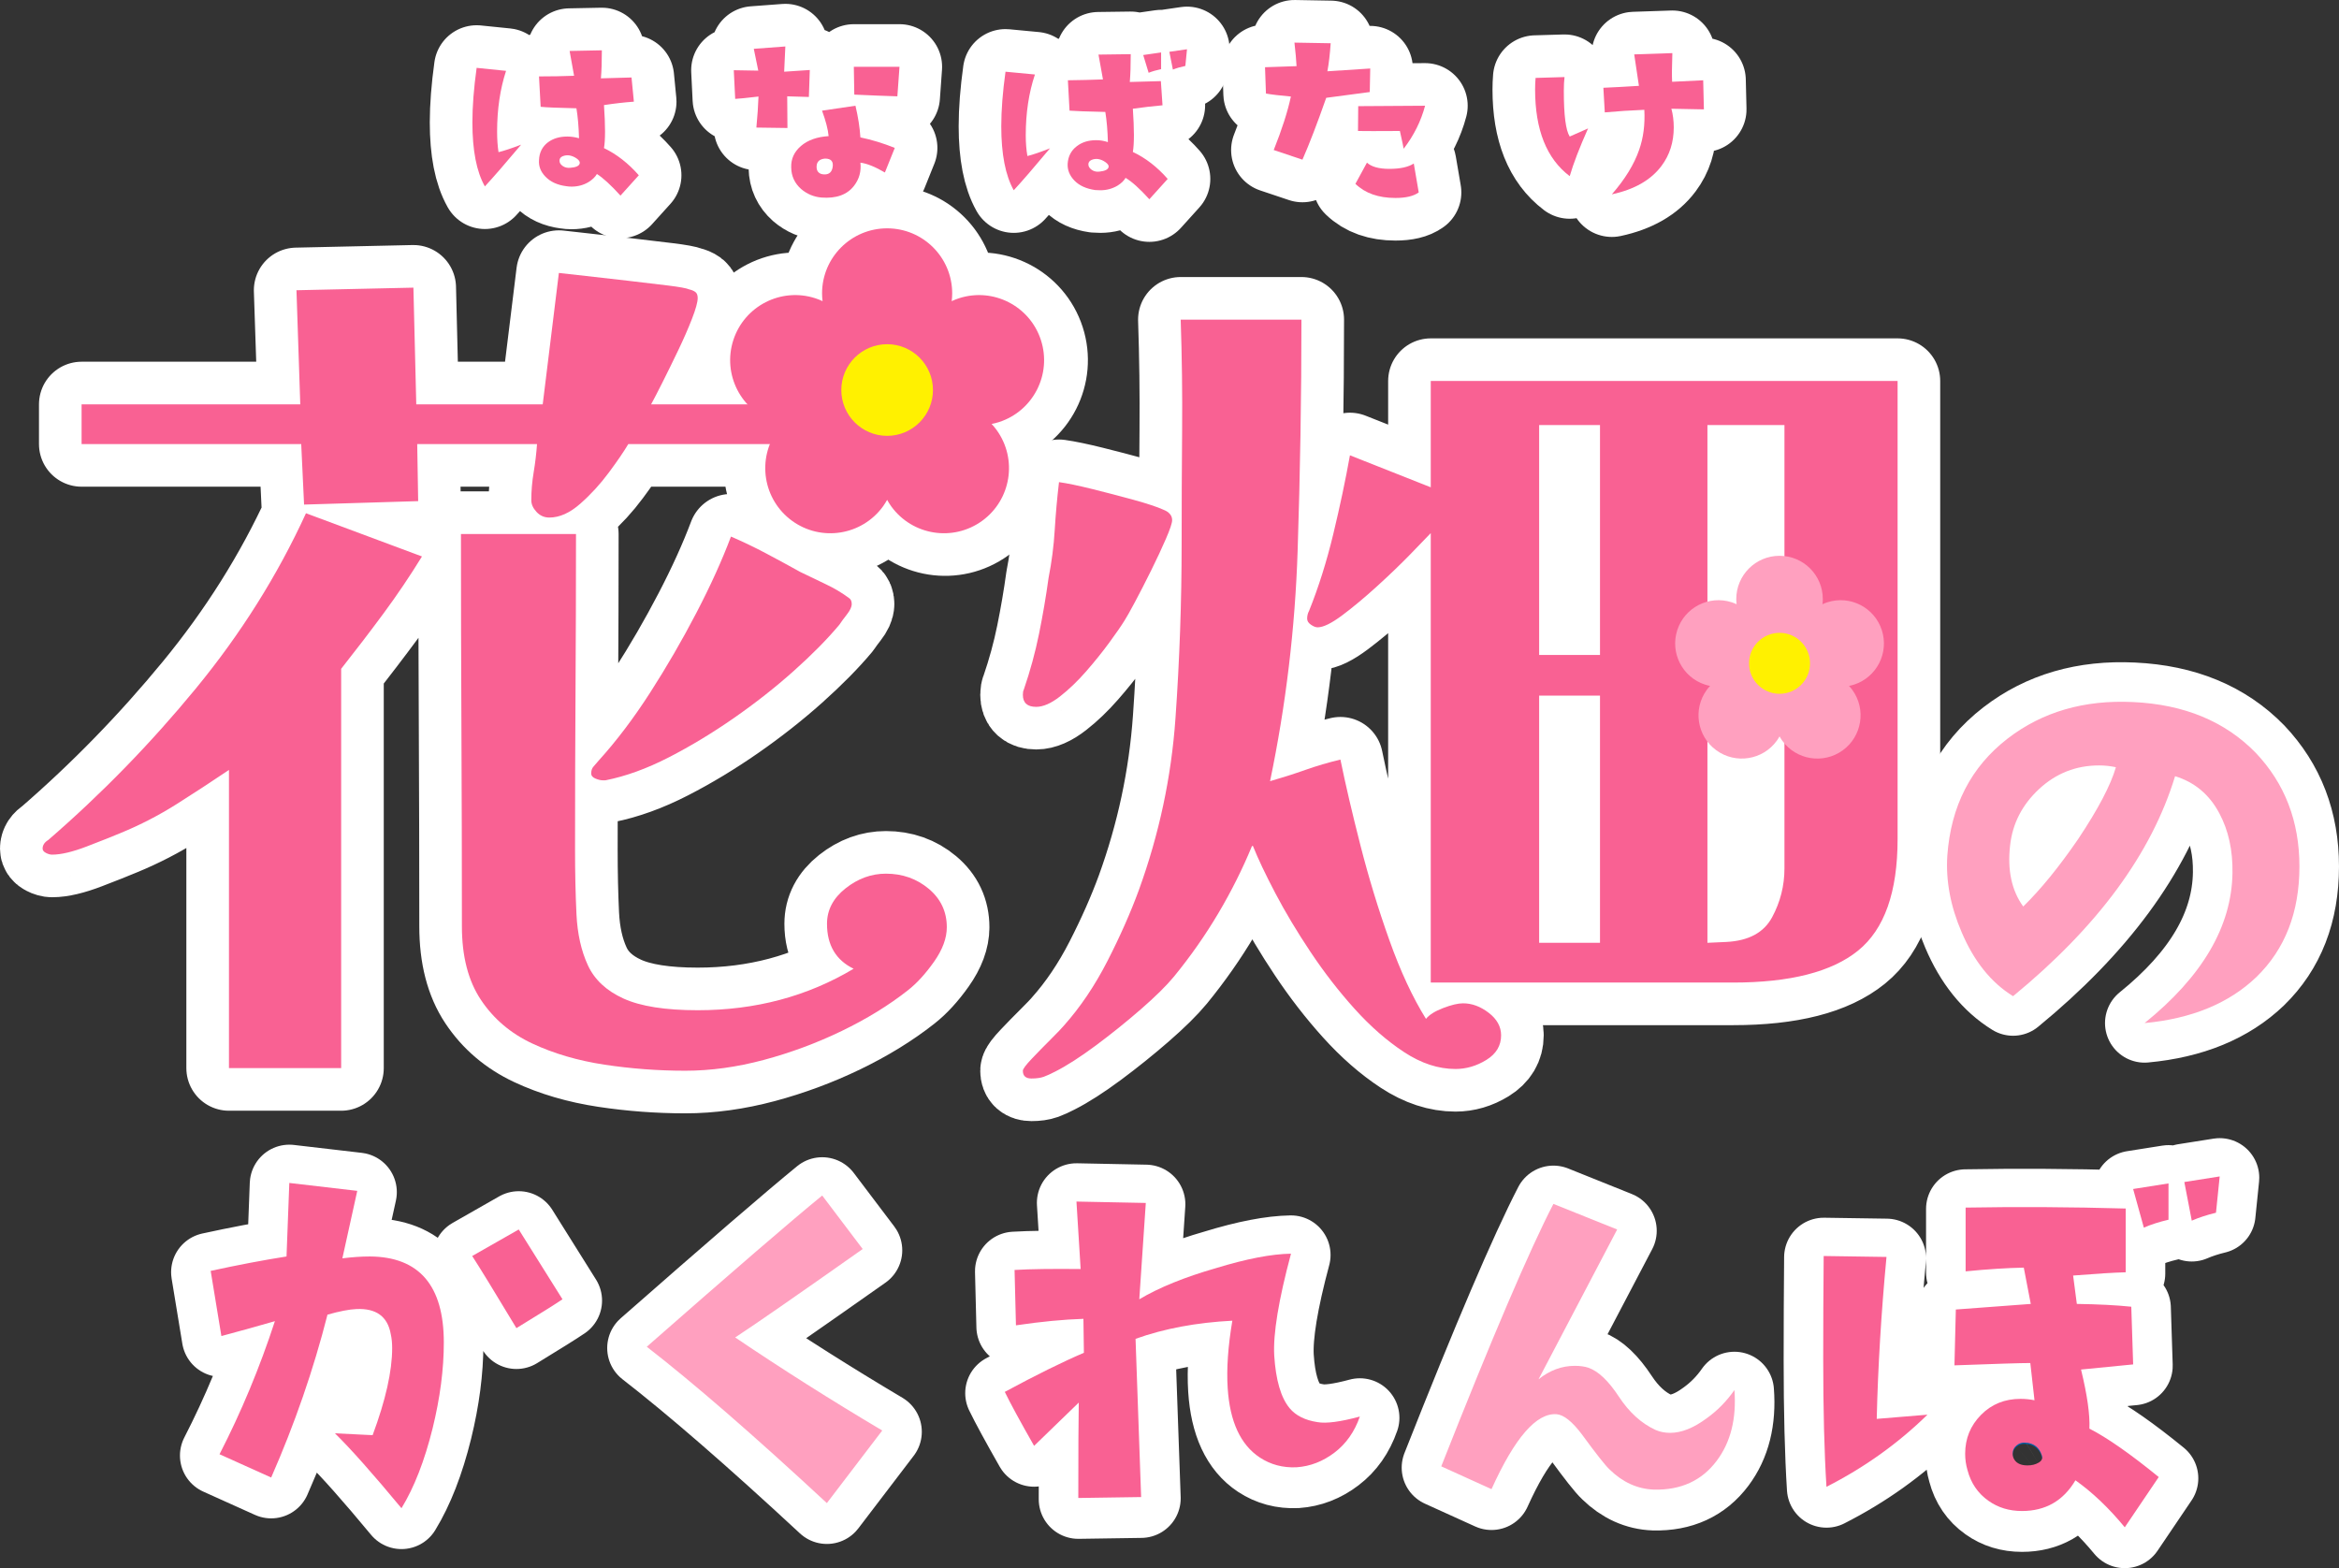 <svg viewBox="0 0 384.263 257.635" version="1.1" xmlns="http://www.w3.org/2000/svg" id="hanabatakenokakurenbo">
  
  <rect x="0" y="0" width="384.263" height="257.635" fill="#333333" stroke="none"/>
  
  <path stroke-width="14" stroke-linejoin="round" stroke-linecap="round" stroke="#fff" fill="#fff" d="M171.203,55.869c-1.825-5.616-7.855-8.687-13.47-6.864-.411.133-.804.296-1.187.472.05-.419.083-.842.083-1.274,0-5.904-4.786-10.69-10.69-10.69s-10.69,4.786-10.69,10.69c0,.432.034.856.083,1.275-.382-.177-.776-.339-1.187-.473-5.615-1.824-11.645,1.248-13.47,6.864-1.824,5.614,1.248,11.645,6.864,13.47.411.133.824.233,1.237.315-.286.309-.562.633-.816.981-3.47,4.777-2.412,11.462,2.365,14.932,4.776,3.47,11.462,2.411,14.932-2.365.254-.35.476-.712.683-1.08.205.368.428.73.681,1.079,3.471,4.776,10.156,5.835,14.932,2.365,4.775-3.471,5.834-10.156,2.364-14.932-.253-.349-.529-.672-.815-.981.413-.082.826-.182,1.236-.315,5.614-1.826,8.688-7.855,6.864-13.47Z"></path>
  <g>
    <path stroke-width="14" stroke-linejoin="round" stroke-linecap="round" stroke="#fff" fill="#fff" d="M85.612,23.77c-2.604,3.094-4.589,5.379-5.955,6.855-1.367-2.414-2.05-5.918-2.05-10.512,0-2.625.232-5.613.696-8.965l4.834.492c-.98,3-1.47,6.328-1.47,9.984,0,1.242.077,2.367.232,3.375.876-.211,2.114-.621,3.712-1.23ZM104.948,28.797l-3.016,3.34c-1.573-1.734-2.862-2.918-3.867-3.551-.284.492-.748.938-1.392,1.336-.826.492-1.754.738-2.785.738-.284,0-.567-.023-.851-.07-1.47-.188-2.617-.715-3.442-1.582-.773-.797-1.122-1.699-1.044-2.707.051-1.242.541-2.215,1.469-2.918.851-.633,1.908-.949,3.171-.949.644,0,1.289.094,1.934.281-.052-1.875-.193-3.516-.426-4.922-3.094-.07-5.053-.152-5.878-.246l-.271-4.992c2.062,0,3.983-.035,5.762-.105l-.734-4.078,5.298-.105c0,1.875-.052,3.41-.155,4.605l5.027-.141.387,3.973c-1.599.117-3.236.305-4.911.562.232,3.398.232,5.754,0,7.066,2.088,1.008,3.996,2.496,5.723,4.465ZM95.241,26.828c.051-.258-.116-.521-.502-.791s-.8-.439-1.238-.51c-.361-.047-.715,0-1.063.141s-.522.387-.522.738c0,.328.174.615.522.861s.767.346,1.257.299c.954-.07,1.47-.316,1.547-.738Z"></path>
    <path stroke-width="14" stroke-linejoin="round" stroke-linecap="round" stroke="#fff" fill="#fff" d="M133.039,11.5l-.154,4.43-3.558-.105.039,5.203-5.104-.07c.18-1.898.296-3.598.348-5.098-1.986.234-3.262.363-3.829.387l-.232-4.711,4.022.07-.735-3.586,5.182-.387-.193,4.148,4.215-.281ZM147,24.297l-1.625,4.043c-1.599-.938-2.939-1.477-4.022-1.617.155,1.43-.193,2.695-1.044,3.797-1.135,1.477-2.926,2.121-5.375,1.934-1.263-.117-2.372-.586-3.326-1.406-1.058-.938-1.599-2.109-1.624-3.516-.052-1.406.483-2.59,1.604-3.551,1.122-.961,2.636-1.5,4.544-1.617-.103-1.102-.464-2.496-1.083-4.184l5.491-.809c.438,1.852.709,3.586.812,5.203,1.831.375,3.713.949,5.646,1.723ZM136.791,27.461c.155-.938-.258-1.406-1.238-1.406-.876.07-1.341.469-1.392,1.195-.052.703.206,1.148.773,1.336.18.047.361.07.542.07.748,0,1.186-.398,1.315-1.195ZM147.773,10.973l-.348,4.852c-2.243-.07-4.602-.164-7.077-.281l-.077-4.57h7.502Z"></path>
    <path stroke-width="14" stroke-linejoin="round" stroke-linecap="round" stroke="#fff" fill="#fff" d="M172.5,24.367c-2.604,3.117-4.589,5.414-5.956,6.891-1.367-2.438-2.049-5.941-2.049-10.512,0-2.648.232-5.637.696-8.965l4.834.457c-1.005,3-1.508,6.328-1.508,9.984,0,1.242.09,2.379.271,3.41.876-.211,2.114-.633,3.712-1.266ZM191.836,29.395l-3.016,3.34c-1.573-1.734-2.875-2.906-3.906-3.516-.258.469-.709.902-1.354,1.301-.851.492-1.779.738-2.784.738-.284,0-.567-.012-.851-.035-1.47-.211-2.604-.727-3.403-1.547-.799-.82-1.173-1.746-1.122-2.777.078-1.219.58-2.18,1.508-2.883.851-.656,1.908-.984,3.171-.984.645,0,1.289.105,1.934.316-.052-1.898-.193-3.551-.425-4.957-3.094-.07-5.053-.141-5.878-.211l-.271-4.992c2.062-.023,3.983-.07,5.762-.141l-.735-4.078,5.298-.07c0,1.852-.052,3.375-.155,4.57l5.104-.141.271,3.973c-1.573.141-3.197.328-4.873.562.232,3.398.232,5.766,0,7.102,2.088.984,3.996,2.461,5.723,4.43ZM182.129,27.426c.051-.234-.116-.492-.503-.773s-.799-.457-1.237-.527c-.387-.047-.748.006-1.083.158s-.502.393-.502.721.174.621.522.879.767.363,1.257.316c.954-.094,1.47-.352,1.547-.773ZM190.753,11.359c-.773.164-1.457.363-2.05.598l-.89-2.918,2.939-.422v2.742ZM195.007,8.09l-.271,2.742c-.773.164-1.457.363-2.049.598l-.58-2.918,2.9-.422Z"></path>
    <path stroke-width="14" stroke-linejoin="round" stroke-linecap="round" stroke="#fff" fill="#fff" d="M225.109,11.254l-.077,3.867c-.026,0-2.411.316-7.154.949-1.47,4.195-2.771,7.582-3.906,10.16l-4.718-1.582c1.34-3.352,2.281-6.281,2.823-8.789-1.831-.164-3.197-.328-4.1-.492l-.154-4.324,5.182-.176c-.052-1.008-.168-2.297-.348-3.867l5.955.105c-.129,1.852-.31,3.387-.541,4.605l7.038-.457ZM233.076,31.609c-.826.609-2.102.914-3.829.914-2.784,0-4.976-.773-6.574-2.32l1.896-3.48c.747.68,1.972,1.02,3.674,1.02,1.778,0,3.119-.293,4.021-.879l.812,4.746ZM234.12,17.371c-.671,2.531-1.844,4.887-3.52,7.066-.025-.211-.231-1.184-.618-2.918-3.61.023-5.904.023-6.884,0l.038-4.078,10.983-.07Z"></path>
    <path stroke-width="14" stroke-linejoin="round" stroke-linecap="round" stroke="#fff" fill="#fff" d="M260.896,21.098c-1.392,3.117-2.397,5.73-3.016,7.84-3.79-2.859-5.686-7.605-5.686-14.238,0-.609.025-1.242.078-1.898l4.756-.141c-.077.609-.115,1.371-.115,2.285,0,3.984.321,6.48.967,7.488l3.016-1.336ZM279.923,17.969l-5.337-.105c.257.961.387,1.98.387,3.059,0,2.438-.671,4.547-2.011,6.328-1.728,2.32-4.447,3.879-8.16,4.676,2.166-2.484,3.66-4.922,4.486-7.312.695-1.969.979-4.16.851-6.574-2.295.094-4.461.234-6.497.422l-.232-4.043c1.65-.07,3.597-.176,5.84-.316l-.773-5.168,6.265-.211c-.077,2.203-.091,3.773-.038,4.711l5.104-.246.116,4.781Z"></path>
  </g>
  <g>
    <path stroke-width="14" stroke-linejoin="round" stroke-linecap="round" stroke="#fff" fill="#fff" d="M69.324,91.42c-1.979,3.22-4.088,6.344-6.326,9.372-2.24,3.031-4.557,6.06-6.951,9.088v65.604h-18.432v-48.99c-2.812,1.895-5.677,3.764-8.591,5.609-2.917,1.846-5.99,3.433-9.216,4.757-1.355.568-3.202,1.303-5.545,2.201-2.343.9-4.244,1.349-5.701,1.349-.312,0-.652-.093-1.015-.284-.366-.188-.547-.426-.547-.71,0-.567.312-1.04.937-1.42,8.748-7.572,16.816-15.855,24.211-24.85,7.393-8.993,13.434-18.603,18.12-28.826l19.056,7.1ZM148.673,64.44c0,2.367-.937,4.38-2.812,6.035-1.875,1.657-4.166,2.484-6.873,2.484h-35.77c-.73,1.231-1.796,2.794-3.202,4.687-1.406,1.895-2.968,3.599-4.686,5.111-1.718,1.516-3.412,2.272-5.077,2.272-.834,0-1.538-.307-2.108-.923-.574-.615-.859-1.254-.859-1.917,0-1.514.129-3.054.391-4.615.259-1.562.442-3.1.547-4.615h-19.681l.156,9.372-18.744.568-.469-9.94H13.404v-6.532h35.926l-.625-18.743,19.212-.427.469,19.17h20.774l2.655-21.584c.833.096,2.316.262,4.452.497,2.133.237,4.425.497,6.873.781,2.445.284,4.632.546,6.561.781,1.925.237,3.097.45,3.514.639.415.096.754.237,1.016.426.258.191.39.521.39.994,0,.664-.312,1.8-.937,3.408-.625,1.61-1.381,3.337-2.265,5.183-.886,1.847-1.745,3.6-2.577,5.255-.834,1.657-1.459,2.864-1.875,3.62h21.087c-.105-.377-.183-.71-.234-.993-.054-.284-.078-.615-.078-.994,0-2.745,1.04-4.875,3.124-6.391,2.082-1.513,4.581-2.271,7.498-2.271,2.812,0,5.232.781,7.263,2.343,2.031,1.562,3.046,3.67,3.046,6.319ZM155.546,152.339c0,1.799-.703,3.691-2.109,5.68s-2.838,3.55-4.295,4.686c-3.124,2.461-6.744,4.687-10.856,6.674-4.115,1.988-8.384,3.572-12.809,4.758-4.427,1.183-8.723,1.774-12.886,1.774-4.479,0-8.903-.333-13.277-.994-4.374-.663-8.332-1.823-11.871-3.479-3.541-1.657-6.353-4.047-8.435-7.171-2.084-3.124-3.124-7.146-3.124-12.07,0-10.696-.027-21.442-.078-32.234-.054-10.792-.078-21.535-.078-32.233h18.9c0,8.615-.026,17.23-.078,25.844-.054,8.615-.078,17.277-.078,25.986,0,3.883.078,7.433.234,10.649.156,3.22.781,6.014,1.875,8.378,1.093,2.368,3.046,4.189,5.857,5.468,2.812,1.277,6.873,1.917,12.184,1.917,9.475,0,18.015-2.272,25.617-6.816-2.917-1.42-4.374-3.881-4.374-7.384,0-2.272,1.016-4.211,3.046-5.822,2.031-1.608,4.242-2.414,6.639-2.414,2.707,0,5.05.83,7.029,2.485,1.977,1.657,2.968,3.763,2.968,6.319ZM139.926,99.23c0,.475-.261,1.043-.781,1.704-.522.663-.937,1.231-1.25,1.703-1.979,2.368-4.479,4.899-7.498,7.598-3.021,2.698-6.302,5.278-9.84,7.739-3.542,2.462-7.107,4.614-10.7,6.461-3.593,1.846-7.056,3.102-10.388,3.763h-.468c-.312,0-.703-.094-1.172-.284-.468-.188-.703-.473-.703-.852,0-.473.129-.853.391-1.137.258-.283.546-.614.859-.993,2.914-3.218,5.726-6.934,8.435-11.147,2.707-4.211,5.233-8.566,7.576-13.064,2.343-4.495,4.242-8.684,5.701-12.566,1.977.852,3.905,1.774,5.779,2.769s3.749,2.013,5.623,3.054c1.352.663,2.734,1.326,4.14,1.987,1.406.664,2.68,1.42,3.827,2.272.312.19.469.521.469.994Z"></path>
    <path stroke-width="14" stroke-linejoin="round" stroke-linecap="round" stroke="#fff" fill="#fff" d="M246.61,170.089c0,1.703-.808,3.053-2.421,4.047-1.616.993-3.307,1.49-5.077,1.49-2.812,0-5.623-.923-8.435-2.769s-5.521-4.214-8.123-7.1c-2.604-2.887-5.025-6.011-7.263-9.372-2.241-3.359-4.166-6.579-5.779-9.656-1.616-3.075-2.838-5.655-3.671-7.739h-.156c-1.562,3.787-3.412,7.479-5.545,11.076-2.136,3.599-4.557,7.054-7.263,10.366-1.25,1.516-3.073,3.314-5.467,5.396-2.396,2.081-4.869,4.069-7.419,5.964-2.553,1.893-4.764,3.312-6.639,4.261-.729.377-1.354.661-1.874.852-.522.188-1.199.284-2.031.284-.937,0-1.406-.426-1.406-1.278,0-.284.493-.947,1.484-1.987.988-1.043,2.031-2.108,3.124-3.195,1.093-1.09,1.796-1.824,2.108-2.201,2.707-3.031,5.101-6.578,7.186-10.65,2.082-4.068,3.8-7.951,5.154-11.644,3.332-9.182,5.335-18.578,6.014-28.188.676-9.607,1.016-19.192,1.016-28.755,0-6.152.024-12.305.078-18.46.051-6.152-.027-12.259-.234-18.318h19.837c0,12.592-.21,25.254-.625,37.985-.417,12.733-1.928,25.347-4.53,37.843,1.977-.567,3.905-1.183,5.779-1.846,1.875-.661,3.8-1.229,5.78-1.704.832,4.071,1.925,8.758,3.28,14.059,1.352,5.303,2.941,10.508,4.764,15.62,1.821,5.111,3.827,9.421,6.014,12.922.52-.664,1.458-1.256,2.812-1.775,1.352-.521,2.445-.781,3.28-.781,1.458,0,2.863.52,4.218,1.562,1.352,1.04,2.03,2.271,2.03,3.692ZM192.565,85.456c0,.475-.339,1.491-1.016,3.053-.678,1.562-1.484,3.291-2.421,5.184-.937,1.895-1.823,3.621-2.655,5.183-.835,1.562-1.406,2.58-1.718,3.053-.522.853-1.354,2.06-2.499,3.621-1.147,1.562-2.421,3.148-3.827,4.757-1.406,1.611-2.838,2.982-4.295,4.118-1.459,1.137-2.76,1.704-3.905,1.704-1.459,0-2.187-.661-2.187-1.987,0-.378.051-.662.156-.853,1.04-3.028,1.875-6.081,2.499-9.159.625-3.075,1.145-6.128,1.562-9.159.52-2.648.859-5.275,1.015-7.881.156-2.603.391-5.229.703-7.881,1.352.191,3.175.568,5.467,1.136,2.29.568,4.554,1.161,6.795,1.775,2.238.617,3.878,1.16,4.92,1.633.937.38,1.406.947,1.406,1.704ZM311.746,137.854c0,8.711-2.163,14.816-6.482,18.318-4.322,3.503-11.168,5.254-20.541,5.254h-49.671v-73.841c-.625.664-1.745,1.824-3.358,3.479-1.616,1.657-3.437,3.407-5.467,5.254-2.031,1.846-3.932,3.433-5.702,4.757-1.771,1.327-3.124,1.988-4.061,1.988-.312,0-.678-.143-1.093-.427-.417-.283-.625-.614-.625-.993,0-.473.103-.899.312-1.278,1.562-3.881,2.89-8.094,3.983-12.638,1.094-4.544,2.004-8.851,2.734-12.923l13.277,5.255v-17.467h76.694v75.261ZM262.855,107.608v-37.772h-9.997v37.772h9.997ZM262.855,154.895v-40.612h-9.997v40.612h9.997ZM293.158,69.836h-12.652v37.062h.156c1.352-2.081,3.28-3.124,5.779-3.124,1.562,0,2.836.475,3.827,1.42.988.947,1.484,2.13,1.484,3.55,0,2.179-.601,3.67-1.796,4.473-1.198.806-2.943,1.207-5.233,1.207-.729,0-1.433-.021-2.108-.07-.679-.047-1.381-.071-2.109-.071v40.612l3.124-.143c3.644-.188,6.143-1.537,7.498-4.047,1.352-2.507,2.031-5.183,2.031-8.022v-72.847Z"></path>
  </g>
  <path stroke-width="13" stroke-linejoin="round" stroke-linecap="round" stroke="#fff" fill="#429ad0" d="M352.324,168.084c9.493-7.661,14.306-15.877,14.438-24.651.064-3.732-.655-7.006-2.16-9.822-1.638-3.077-4.061-5.107-7.269-6.089-3.863,12.704-12.735,24.75-26.615,36.143-3.603-2.225-6.418-5.729-8.447-10.509-1.833-4.255-2.619-8.447-2.356-12.572.589-8.184,3.895-14.6,9.919-19.25,5.697-4.386,12.572-6.384,20.625-5.991,8.381.393,15.092,3.176,20.135,8.348,4.778,5.042,7.169,11.262,7.169,18.661,0,7.53-2.356,13.587-7.071,18.169-4.519,4.322-10.642,6.843-18.368,7.563ZM347.611,126.048c-.918-.196-1.834-.294-2.75-.294-3.798,0-7.089,1.293-9.871,3.879-2.783,2.587-4.37,5.681-4.763,9.281-.459,4.061.261,7.4,2.16,10.018,2.881-2.814,5.894-6.515,9.036-11.099,3.273-4.91,5.336-8.838,6.188-11.785Z"></path>
  <path fill="#ffa0bf" d="M352.324,168.084c9.493-7.661,14.306-15.877,14.438-24.651.064-3.732-.655-7.006-2.16-9.822-1.638-3.077-4.061-5.107-7.269-6.089-3.863,12.704-12.735,24.75-26.615,36.143-3.603-2.225-6.418-5.729-8.447-10.509-1.833-4.255-2.619-8.447-2.356-12.572.589-8.184,3.895-14.6,9.919-19.25,5.697-4.386,12.572-6.384,20.625-5.991,8.381.393,15.092,3.176,20.135,8.348,4.778,5.042,7.169,11.262,7.169,18.661,0,7.53-2.356,13.587-7.071,18.169-4.519,4.322-10.642,6.843-18.368,7.563ZM347.611,126.048c-.918-.196-1.834-.294-2.75-.294-3.798,0-7.089,1.293-9.871,3.879-2.783,2.587-4.37,5.681-4.763,9.281-.459,4.061.261,7.4,2.16,10.018,2.881-2.814,5.894-6.515,9.036-11.099,3.273-4.91,5.336-8.838,6.188-11.785Z"></path>
  <path stroke-width="13" stroke-linejoin="round" stroke-linecap="round" stroke="#fff" fill="#005fa8" d="M65.956,248.001c-4.689-5.658-8.333-9.76-10.932-12.309,1.019.051,3.083.152,6.192.306,2.141-5.759,3.211-10.524,3.211-14.297,0-.866-.077-1.63-.229-2.293-.51-2.905-2.396-4.281-5.657-4.129-1.173.052-2.752.357-4.74.918-2.293,9.021-5.377,17.94-9.25,26.758l-8.486-3.823c3.567-6.931,6.6-14.22,9.098-21.864-2.447.714-5.378,1.528-8.792,2.446l-1.76-10.704c4.434-.968,8.587-1.759,12.461-2.37l.459-12.079,11.162,1.3-2.446,11.085c1.63-.203,3.134-.306,4.51-.306,8.104.052,12.156,4.767,12.156,14.144,0,4.384-.611,9.072-1.834,14.066-1.327,5.352-3.034,9.737-5.123,13.151ZM92.408,213.673c-1.122.765-3.645,2.345-7.569,4.74-3.619-6.014-6.04-9.964-7.263-11.85l7.645-4.358,7.187,11.468Z"></path>
  <path fill="#f96193" d="M65.956,247.789c-4.689-5.658-8.333-9.76-10.932-12.309,1.019.051,3.083.152,6.192.306,2.141-5.759,3.211-10.524,3.211-14.297,0-.866-.077-1.63-.229-2.293-.51-2.905-2.396-4.281-5.657-4.129-1.173.052-2.752.357-4.74.918-2.293,9.021-5.377,17.94-9.25,26.758l-8.486-3.823c3.567-6.931,6.6-14.22,9.098-21.864-2.447.714-5.378,1.528-8.792,2.446l-1.76-10.704c4.434-.968,8.587-1.759,12.461-2.37l.459-12.079,11.162,1.3-2.446,11.085c1.63-.203,3.134-.306,4.51-.306,8.104.052,12.156,4.767,12.156,14.144,0,4.384-.611,9.072-1.834,14.066-1.327,5.352-3.034,9.737-5.123,13.151ZM92.408,213.461c-1.122.765-3.645,2.345-7.569,4.74-3.619-6.014-6.04-9.964-7.263-11.85l7.645-4.358,7.187,11.468Z"></path>
  <path stroke-width="13" stroke-linejoin="round" stroke-linecap="round" stroke="#fff" fill="#429ad0" d="M144.939,235.232l-9.098,11.927c-12.029-11.162-21.892-19.725-29.587-25.688,14.22-12.486,23.827-20.769,28.822-24.847l6.651,8.792c-11.061,7.798-18.042,12.641-20.948,14.525,7.696,5.2,15.75,10.297,24.16,15.291Z"></path>
  <path fill="#ffa0bf" d="M144.939,235.021l-9.098,11.927c-12.029-11.162-21.892-19.725-29.587-25.688,14.22-12.486,23.827-20.769,28.822-24.847l6.651,8.792c-11.061,7.798-18.042,12.641-20.948,14.525,7.696,5.2,15.75,10.297,24.16,15.291Z"></path>
  <path stroke-width="13" stroke-linejoin="round" stroke-linecap="round" stroke="#fff" fill="#005fa8" d="M223.403,232.939c-.868,2.497-2.256,4.472-4.168,5.925-1.91,1.452-3.988,2.255-6.23,2.408-2.243.103-4.256-.433-6.039-1.605-3.161-2.09-4.92-5.887-5.275-11.392-.204-3.159.051-6.854.765-11.085-5.913.306-11.214,1.3-15.902,2.981l.917,25.993-10.321.153c0-7.798.025-13.022.076-15.673l-7.339,7.11c-2.293-4.026-3.899-6.982-4.816-8.868,5.199-2.803,9.53-4.943,12.997-6.422l-.077-5.581c-3.262.103-6.957.458-11.085,1.07l-.229-9.098c2.6-.153,6.218-.203,10.856-.153l-.688-11.085,11.392.229-1.07,15.826c3.261-1.937,7.466-3.644,12.614-5.122,4.994-1.529,9.098-2.319,12.309-2.37-2.039,7.595-2.956,13.176-2.753,16.742.255,4.027,1.096,6.907,2.523,8.64,1.02,1.223,2.548,1.987,4.587,2.293,1.424.257,3.744-.049,6.956-.916Z"></path>
  <path fill="#f96193" d="M223.403,232.728c-.868,2.497-2.256,4.472-4.168,5.925-1.91,1.452-3.988,2.255-6.23,2.408-2.243.103-4.256-.433-6.039-1.605-3.161-2.09-4.92-5.887-5.275-11.392-.204-3.159.051-6.854.765-11.085-5.913.306-11.214,1.3-15.902,2.981l.917,25.993-10.321.153c0-7.798.025-13.022.076-15.673l-7.339,7.11c-2.293-4.026-3.899-6.982-4.816-8.868,5.199-2.803,9.53-4.943,12.997-6.422l-.077-5.581c-3.262.103-6.957.458-11.085,1.07l-.229-9.098c2.6-.153,6.218-.203,10.856-.153l-.688-11.085,11.392.229-1.07,15.826c3.261-1.937,7.466-3.644,12.614-5.122,4.994-1.529,9.098-2.319,12.309-2.37-2.039,7.595-2.956,13.176-2.753,16.742.255,4.027,1.096,6.907,2.523,8.64,1.02,1.223,2.548,1.987,4.587,2.293,1.424.257,3.744-.049,6.956-.916Z"></path>
  <path stroke-width="13" stroke-linejoin="round" stroke-linecap="round" stroke="#fff" fill="#429ad0" d="M284.94,228.581c.356,4.69-.611,8.562-2.905,11.621-2.446,3.262-5.887,4.843-10.32,4.74-2.702-.102-5.122-1.197-7.263-3.288-.715-.661-2.244-2.599-4.588-5.81-1.58-2.09-2.956-3.186-4.128-3.288-3.313-.254-6.881,3.849-10.703,12.309l-8.257-3.746c8.307-21.049,14.449-35.422,18.425-43.118l10.474,4.205-12.92,24.617c1.835-1.478,3.822-2.217,5.963-2.217.866,0,1.605.103,2.217.306,1.631.562,3.3,2.141,5.008,4.739,1.707,2.6,3.733,4.435,6.078,5.505.713.306,1.503.459,2.37.459,1.835,0,3.822-.79,5.963-2.37,1.782-1.274,3.311-2.829,4.586-4.664Z"></path>
  <path fill="#ffa0bf" d="M284.94,228.37c.356,4.69-.611,8.562-2.905,11.621-2.446,3.262-5.887,4.843-10.32,4.74-2.702-.102-5.122-1.197-7.263-3.288-.715-.661-2.244-2.599-4.588-5.81-1.58-2.09-2.956-3.186-4.128-3.288-3.313-.254-6.881,3.849-10.703,12.309l-8.257-3.746c8.307-21.049,14.449-35.422,18.425-43.118l10.474,4.205-12.92,24.617c1.835-1.478,3.822-2.217,5.963-2.217.866,0,1.605.103,2.217.306,1.631.562,3.3,2.141,5.008,4.739,1.707,2.6,3.733,4.435,6.078,5.505.713.306,1.503.459,2.37.459,1.835,0,3.822-.79,5.963-2.37,1.782-1.274,3.311-2.829,4.586-4.664Z"></path>
  <path stroke-width="13" stroke-linejoin="round" stroke-linecap="round" stroke="#fff" fill="#005fa8" d="M316.652,232.633c-4.843,4.739-10.372,8.689-16.59,11.85-.356-5.606-.535-12.614-.535-21.024,0-5.605.025-11.238.077-16.896l10.32.153c-.867,9.174-1.402,18.042-1.605,26.604l8.333-.687ZM354.648,242.878l-5.58,8.257c-2.6-3.16-5.302-5.734-8.104-7.722-1.987,3.363-4.919,5.046-8.792,5.046-2.09,0-3.925-.561-5.504-1.683-1.733-1.223-2.88-2.904-3.44-5.045-.256-.866-.382-1.759-.382-2.676,0-2.497.865-4.626,2.599-6.384,1.732-1.759,3.899-2.638,6.499-2.638.764,0,1.528.076,2.293.229l-.688-6.116c-1.479,0-5.633.128-12.462.382l.229-9.174,12.309-.917-1.146-5.964c-2.753.052-5.938.256-9.557.612v-10.475c8.511-.152,17.277-.102,26.299.153v10.474c-1.938.052-4.816.229-8.639.535l.611,4.664c3.517.051,6.498.204,8.945.458l.306,9.48-8.562.841c1.019,4.18,1.478,7.416,1.376,9.709,2.904,1.481,6.7,4.131,11.39,7.954ZM335.459,239.361c-.409-1.325-1.3-2.038-2.676-2.141-.562-.051-1.059.103-1.491.458-.434.357-.649.816-.649,1.377,0,.356.102.688.306.993.407.612,1.12.918,2.141.918.713,0,1.324-.153,1.835-.459.508-.305.686-.688.534-1.146ZM356.253,200.6c-1.528.357-2.88.791-4.052,1.3l-1.758-6.346,5.81-.918v5.964ZM364.663,193.49l-.611,5.963c-1.479.357-2.804.791-3.976,1.3l-1.224-6.345,5.811-.918Z" id="bo"></path>
  <path fill="#f96193" d="M316.652,232.422c-4.843,4.739-10.372,8.689-16.59,11.85-.356-5.606-.535-12.614-.535-21.024,0-5.605.025-11.238.077-16.896l10.32.153c-.867,9.174-1.402,18.042-1.605,26.604l8.333-.687ZM354.648,242.667l-5.58,8.257c-2.6-3.16-5.302-5.734-8.104-7.722-1.987,3.363-4.919,5.046-8.792,5.046-2.09,0-3.925-.561-5.504-1.683-1.733-1.223-2.88-2.904-3.44-5.045-.256-.866-.382-1.759-.382-2.676,0-2.497.865-4.626,2.599-6.384,1.732-1.759,3.899-2.638,6.499-2.638.764,0,1.528.076,2.293.229l-.688-6.116c-1.479,0-5.633.128-12.462.382l.229-9.174,12.309-.917-1.146-5.964c-2.753.052-5.938.256-9.557.612v-10.475c8.511-.152,17.277-.102,26.299.153v10.474c-1.938.052-4.816.229-8.639.535l.611,4.664c3.517.051,6.498.204,8.945.458l.306,9.48-8.562.841c1.019,4.18,1.478,7.416,1.376,9.709,2.904,1.481,6.7,4.131,11.39,7.954ZM335.459,239.15c-.409-1.325-1.3-2.038-2.676-2.141-.562-.051-1.059.103-1.491.458-.434.357-.649.816-.649,1.377,0,.356.102.688.306.993.407.612,1.12.918,2.141.918.713,0,1.324-.153,1.835-.459.508-.305.686-.688.534-1.146ZM356.253,200.389c-1.528.357-2.88.791-4.052,1.3l-1.758-6.346,5.81-.918v5.964ZM364.663,193.279l-.611,5.963c-1.479.357-2.804.791-3.976,1.3l-1.224-6.345,5.811-.918Z" data-sanitized-data-name="bo" data-name="bo" id="bo1"></path>
  <g>
    <path fill="#f96193" d="M69.324,91.421c-1.979,3.219-4.088,6.343-6.326,9.372-2.24,3.03-4.557,6.059-6.951,9.088v65.604h-18.432v-48.99c-2.812,1.896-5.677,3.764-8.591,5.609-2.917,1.846-5.99,3.433-9.216,4.757-1.355.568-3.202,1.303-5.545,2.201-2.343.9-4.244,1.349-5.701,1.349-.312,0-.652-.093-1.015-.284-.366-.188-.547-.426-.547-.71,0-.567.312-1.04.937-1.42,8.748-7.572,16.816-15.854,24.211-24.85,7.393-8.992,13.434-18.602,18.12-28.826l19.056,7.101ZM148.673,64.44c0,2.367-.937,4.38-2.812,6.035-1.875,1.657-4.166,2.485-6.873,2.485h-35.77c-.73,1.231-1.796,2.793-3.202,4.686-1.406,1.895-2.968,3.599-4.686,5.112-1.718,1.516-3.412,2.271-5.077,2.271-.834,0-1.538-.306-2.108-.923-.574-.614-.859-1.253-.859-1.917,0-1.513.129-3.053.391-4.615.259-1.562.442-3.1.547-4.614h-19.681l.156,9.372-18.744.567-.469-9.939H13.404v-6.532h35.926l-.625-18.744,19.212-.426.469,19.17h20.774l2.655-21.584c.833.096,2.316.262,4.452.497,2.133.237,4.425.497,6.873.781,2.445.283,4.632.545,6.561.78,1.925.237,3.097.451,3.514.64.415.095.754.237,1.016.426.258.19.39.521.39.994,0,.663-.312,1.799-.937,3.408-.625,1.61-1.381,3.337-2.265,5.183-.886,1.846-1.745,3.599-2.577,5.254-.834,1.657-1.459,2.864-1.875,3.621h21.087c-.105-.377-.183-.71-.234-.994-.054-.284-.078-.614-.078-.994,0-2.744,1.04-4.874,3.124-6.39,2.082-1.514,4.581-2.272,7.498-2.272,2.812,0,5.232.781,7.263,2.344,2.031,1.562,3.046,3.669,3.046,6.318ZM155.546,152.339c0,1.799-.703,3.691-2.109,5.68s-2.838,3.55-4.295,4.686c-3.124,2.461-6.744,4.687-10.856,6.674-4.115,1.988-8.384,3.572-12.809,4.758-4.427,1.183-8.723,1.774-12.886,1.774-4.479,0-8.903-.333-13.277-.994-4.374-.663-8.332-1.823-11.871-3.479-3.541-1.657-6.353-4.047-8.435-7.171-2.084-3.124-3.124-7.146-3.124-12.07,0-10.696-.027-21.442-.078-32.233-.054-10.792-.078-21.535-.078-32.234h18.9c0,8.615-.026,17.23-.078,25.844-.054,8.616-.078,17.277-.078,25.986,0,3.883.078,7.433.234,10.649.156,3.22.781,6.014,1.875,8.378,1.093,2.368,3.046,4.189,5.857,5.468,2.812,1.277,6.873,1.917,12.184,1.917,9.475,0,18.015-2.272,25.617-6.816-2.917-1.42-4.374-3.881-4.374-7.384,0-2.272,1.016-4.211,3.046-5.822,2.031-1.608,4.242-2.414,6.639-2.414,2.707,0,5.05.83,7.029,2.485,1.977,1.657,2.968,3.763,2.968,6.319ZM139.926,99.23c0,.475-.261,1.043-.781,1.704-.522.663-.937,1.231-1.25,1.704-1.979,2.367-4.479,4.899-7.498,7.597-3.021,2.698-6.302,5.278-9.84,7.739-3.542,2.463-7.107,4.615-10.7,6.461-3.593,1.846-7.056,3.102-10.388,3.763h-.468c-.312,0-.703-.093-1.172-.283-.468-.189-.703-.473-.703-.853,0-.473.129-.852.391-1.136.258-.284.546-.614.859-.994,2.914-3.217,5.726-6.934,8.435-11.147,2.707-4.211,5.233-8.566,7.576-13.063,2.343-4.495,4.242-8.685,5.701-12.567,1.977.853,3.905,1.775,5.779,2.77s3.749,2.012,5.623,3.053c1.352.663,2.734,1.327,4.14,1.988,1.406.663,2.68,1.42,3.827,2.271.312.191.469.521.469.994Z"></path>
    <path fill="#f96193" d="M246.61,170.089c0,1.703-.808,3.053-2.421,4.047-1.616.993-3.307,1.49-5.077,1.49-2.812,0-5.623-.923-8.435-2.769s-5.521-4.214-8.123-7.1c-2.604-2.887-5.025-6.011-7.263-9.372-2.241-3.359-4.166-6.579-5.779-9.656-1.616-3.075-2.838-5.655-3.671-7.739h-.156c-1.562,3.787-3.412,7.479-5.545,11.076-2.136,3.599-4.557,7.054-7.263,10.366-1.25,1.516-3.073,3.314-5.467,5.396-2.396,2.081-4.869,4.069-7.419,5.964-2.553,1.893-4.764,3.312-6.639,4.261-.729.377-1.354.661-1.874.852-.522.188-1.199.284-2.031.284-.937,0-1.406-.426-1.406-1.278,0-.284.493-.947,1.484-1.987.988-1.043,2.031-2.108,3.124-3.195,1.093-1.09,1.796-1.824,2.108-2.201,2.707-3.031,5.101-6.578,7.186-10.65,2.082-4.068,3.8-7.951,5.154-11.644,3.332-9.182,5.335-18.577,6.014-28.187.676-9.607,1.016-19.192,1.016-28.755,0-6.153.024-12.306.078-18.46.051-6.153-.027-12.259-.234-18.318h19.837c0,12.592-.21,25.254-.625,37.985-.417,12.733-1.928,25.347-4.53,37.843,1.977-.568,3.905-1.183,5.779-1.847,1.875-.661,3.8-1.229,5.78-1.703.832,4.071,1.925,8.757,3.28,14.058,1.352,5.303,2.941,10.508,4.764,15.62,1.821,5.111,3.827,9.421,6.014,12.922.52-.664,1.458-1.256,2.812-1.775,1.352-.521,2.445-.781,3.28-.781,1.458,0,2.863.52,4.218,1.562,1.352,1.04,2.03,2.271,2.03,3.692ZM192.565,85.457c0,.475-.339,1.49-1.016,3.053-.678,1.562-1.484,3.29-2.421,5.183-.937,1.896-1.823,3.621-2.655,5.184-.835,1.562-1.406,2.58-1.718,3.053-.522.852-1.354,2.059-2.499,3.621-1.147,1.562-2.421,3.148-3.827,4.757-1.406,1.61-2.838,2.982-4.295,4.118-1.459,1.136-2.76,1.704-3.905,1.704-1.459,0-2.187-.661-2.187-1.988,0-.377.051-.661.156-.852,1.04-3.029,1.875-6.082,2.499-9.159.625-3.075,1.145-6.129,1.562-9.159.52-2.649.859-5.276,1.015-7.881.156-2.603.391-5.229.703-7.881,1.352.19,3.175.567,5.467,1.136,2.29.568,4.554,1.16,6.795,1.774,2.238.617,3.878,1.161,4.92,1.634.937.379,1.406.947,1.406,1.704ZM311.746,137.854c0,8.711-2.163,14.816-6.482,18.318-4.322,3.503-11.168,5.254-20.541,5.254h-49.671v-73.84c-.625.663-1.745,1.823-3.358,3.479-1.616,1.657-3.437,3.408-5.467,5.254-2.031,1.847-3.932,3.433-5.702,4.757-1.771,1.327-3.124,1.988-4.061,1.988-.312,0-.678-.142-1.093-.426-.417-.284-.625-.614-.625-.994,0-.473.103-.898.312-1.278,1.562-3.88,2.89-8.094,3.983-12.638,1.094-4.544,2.004-8.851,2.734-12.922l13.277,5.254v-17.466h76.694v75.26ZM262.855,107.608v-37.771h-9.997v37.771h9.997ZM262.855,154.895v-40.612h-9.997v40.612h9.997ZM293.158,69.837h-12.652v37.062h.156c1.352-2.081,3.28-3.124,5.779-3.124,1.562,0,2.836.475,3.827,1.42.988.947,1.484,2.13,1.484,3.55,0,2.18-.601,3.67-1.796,4.474-1.198.806-2.943,1.207-5.233,1.207-.729,0-1.433-.022-2.108-.071-.679-.047-1.381-.071-2.109-.071v40.612l3.124-.143c3.644-.188,6.143-1.537,7.498-4.047,1.352-2.507,2.031-5.183,2.031-8.022v-72.846Z"></path>
  </g>
  <path fill="#f96193" d="M171.006,55.869c-1.825-5.616-7.855-8.687-13.47-6.864-.411.133-.804.296-1.187.472.05-.419.083-.842.083-1.274,0-5.904-4.786-10.69-10.69-10.69s-10.69,4.786-10.69,10.69c0,.432.034.856.083,1.275-.382-.177-.776-.339-1.187-.473-5.615-1.824-11.645,1.248-13.47,6.864-1.824,5.614,1.248,11.645,6.864,13.47.411.133.824.233,1.237.315-.286.309-.562.633-.816.981-3.47,4.777-2.412,11.462,2.365,14.932,4.776,3.47,11.462,2.411,14.932-2.365.254-.35.476-.712.683-1.08.205.368.428.73.681,1.079,3.471,4.776,10.156,5.835,14.932,2.365,4.775-3.471,5.834-10.156,2.364-14.932-.253-.349-.529-.672-.815-.981.413-.082.826-.182,1.236-.315,5.614-1.826,8.688-7.855,6.864-13.47Z"></path>
  <path fill="#fff100" d="M153.271,64.077c0,4.157-3.372,7.528-7.528,7.528s-7.527-3.371-7.527-7.528,3.37-7.527,7.527-7.527,7.528,3.37,7.528,7.527Z"></path>
  <path fill="#ffa0bf" d="M309.153,103.519c-1.214-3.734-5.224-5.777-8.958-4.564-.274.089-.535.197-.789.314.034-.278.055-.56.055-.847,0-3.926-3.183-7.109-7.109-7.109s-7.109,3.182-7.109,7.109c0,.287.022.569.055.848-.254-.117-.516-.225-.789-.315-3.734-1.213-7.744.83-8.957,4.565-1.213,3.733.83,7.744,4.564,8.957.273.089.548.155.823.21-.19.206-.373.421-.543.653-2.307,3.176-1.604,7.622,1.573,9.93,3.176,2.307,7.622,1.603,9.93-1.572.169-.233.317-.473.454-.718.136.245.284.485.453.718,2.308,3.176,6.754,3.88,9.93,1.573,3.175-2.308,3.879-6.754,1.572-9.93-.168-.232-.352-.447-.542-.653.275-.055.549-.121.822-.21,3.733-1.214,5.777-5.224,4.565-8.958Z"></path>
  <path fill="#fff100" d="M297.358,108.977c0,2.765-2.242,5.006-5.006,5.006s-5.006-2.241-5.006-5.006,2.241-5.005,5.006-5.005,5.006,2.241,5.006,5.005Z"></path>
  <g>
    <path fill="#f96193" d="M85.612,23.77c-2.604,3.094-4.589,5.379-5.955,6.855-1.367-2.414-2.05-5.918-2.05-10.512,0-2.625.232-5.613.696-8.965l4.834.492c-.98,3-1.47,6.328-1.47,9.984,0,1.242.077,2.367.232,3.375.876-.211,2.114-.621,3.712-1.23ZM104.948,28.797l-3.016,3.34c-1.573-1.734-2.862-2.918-3.867-3.551-.284.492-.748.938-1.392,1.336-.826.492-1.754.738-2.785.738-.284,0-.567-.023-.851-.07-1.47-.188-2.617-.715-3.442-1.582-.773-.797-1.122-1.699-1.044-2.707.051-1.242.541-2.215,1.469-2.918.851-.633,1.908-.949,3.171-.949.644,0,1.289.094,1.934.281-.052-1.875-.193-3.516-.426-4.922-3.094-.07-5.053-.152-5.878-.246l-.271-4.992c2.062,0,3.983-.035,5.762-.105l-.734-4.078,5.298-.105c0,1.875-.052,3.41-.155,4.605l5.027-.141.387,3.973c-1.599.117-3.236.305-4.911.562.232,3.398.232,5.754,0,7.066,2.088,1.008,3.996,2.496,5.723,4.465ZM95.241,26.828c.051-.258-.116-.521-.502-.791s-.8-.439-1.238-.51c-.361-.047-.715,0-1.063.141s-.522.387-.522.738c0,.328.174.615.522.861s.767.346,1.257.299c.954-.07,1.47-.316,1.547-.738Z"></path>
    <path fill="#f96193" d="M133.039,11.5l-.154,4.43-3.558-.105.039,5.203-5.104-.07c.18-1.898.296-3.598.348-5.098-1.986.234-3.262.363-3.829.387l-.232-4.711,4.022.07-.735-3.586,5.182-.387-.193,4.148,4.215-.281ZM147,24.297l-1.625,4.043c-1.599-.938-2.939-1.477-4.022-1.617.155,1.43-.193,2.695-1.044,3.797-1.135,1.477-2.926,2.121-5.375,1.934-1.263-.117-2.372-.586-3.326-1.406-1.058-.938-1.599-2.109-1.624-3.516-.052-1.406.483-2.59,1.604-3.551,1.122-.961,2.636-1.5,4.544-1.617-.103-1.102-.464-2.496-1.083-4.184l5.491-.809c.438,1.852.709,3.586.812,5.203,1.831.375,3.713.949,5.646,1.723ZM136.791,27.461c.155-.938-.258-1.406-1.238-1.406-.876.07-1.341.469-1.392,1.195-.052.703.206,1.148.773,1.336.18.047.361.07.542.07.748,0,1.186-.398,1.315-1.195ZM147.773,10.973l-.348,4.852c-2.243-.07-4.602-.164-7.077-.281l-.077-4.57h7.502Z"></path>
    <path fill="#f96193" d="M172.5,24.367c-2.604,3.117-4.589,5.414-5.956,6.891-1.367-2.438-2.049-5.941-2.049-10.512,0-2.648.232-5.637.696-8.965l4.834.457c-1.005,3-1.508,6.328-1.508,9.984,0,1.242.09,2.379.271,3.41.876-.211,2.114-.633,3.712-1.266ZM191.836,29.395l-3.016,3.34c-1.573-1.734-2.875-2.906-3.906-3.516-.258.469-.709.902-1.354,1.301-.851.492-1.779.738-2.784.738-.284,0-.567-.012-.851-.035-1.47-.211-2.604-.727-3.403-1.547-.799-.82-1.173-1.746-1.122-2.777.078-1.219.58-2.18,1.508-2.883.851-.656,1.908-.984,3.171-.984.645,0,1.289.105,1.934.316-.052-1.898-.193-3.551-.425-4.957-3.094-.07-5.053-.141-5.878-.211l-.271-4.992c2.062-.023,3.983-.07,5.762-.141l-.735-4.078,5.298-.07c0,1.852-.052,3.375-.155,4.57l5.104-.141.271,3.973c-1.573.141-3.197.328-4.873.562.232,3.398.232,5.766,0,7.102,2.088.984,3.996,2.461,5.723,4.43ZM182.129,27.426c.051-.234-.116-.492-.503-.773s-.799-.457-1.237-.527c-.387-.047-.748.006-1.083.158s-.502.393-.502.721.174.621.522.879.767.363,1.257.316c.954-.094,1.47-.352,1.547-.773ZM190.753,11.359c-.773.164-1.457.363-2.05.598l-.89-2.918,2.939-.422v2.742ZM195.007,8.09l-.271,2.742c-.773.164-1.457.363-2.049.598l-.58-2.918,2.9-.422Z"></path>
    <path fill="#f96193" d="M225.109,11.254l-.077,3.867c-.026,0-2.411.316-7.154.949-1.47,4.195-2.771,7.582-3.906,10.16l-4.718-1.582c1.34-3.352,2.281-6.281,2.823-8.789-1.831-.164-3.197-.328-4.1-.492l-.154-4.324,5.182-.176c-.052-1.008-.168-2.297-.348-3.867l5.955.105c-.129,1.852-.31,3.387-.541,4.605l7.038-.457ZM233.076,31.609c-.826.609-2.102.914-3.829.914-2.784,0-4.976-.773-6.574-2.32l1.896-3.48c.747.68,1.972,1.02,3.674,1.02,1.778,0,3.119-.293,4.021-.879l.812,4.746ZM234.12,17.371c-.671,2.531-1.844,4.887-3.52,7.066-.025-.211-.231-1.184-.618-2.918-3.61.023-5.904.023-6.884,0l.038-4.078,10.983-.07Z"></path>
    <path fill="#f96193" d="M260.896,21.098c-1.392,3.117-2.397,5.73-3.016,7.84-3.79-2.859-5.686-7.605-5.686-14.238,0-.609.025-1.242.078-1.898l4.756-.141c-.077.609-.115,1.371-.115,2.285,0,3.984.321,6.48.967,7.488l3.016-1.336ZM279.923,17.969l-5.337-.105c.257.961.387,1.98.387,3.059,0,2.438-.671,4.547-2.011,6.328-1.728,2.32-4.447,3.879-8.16,4.676,2.166-2.484,3.66-4.922,4.486-7.312.695-1.969.979-4.16.851-6.574-2.295.094-4.461.234-6.497.422l-.232-4.043c1.65-.07,3.597-.176,5.84-.316l-.773-5.168,6.265-.211c-.077,2.203-.091,3.773-.038,4.711l5.104-.246.116,4.781Z"></path>
  </g>
</svg>